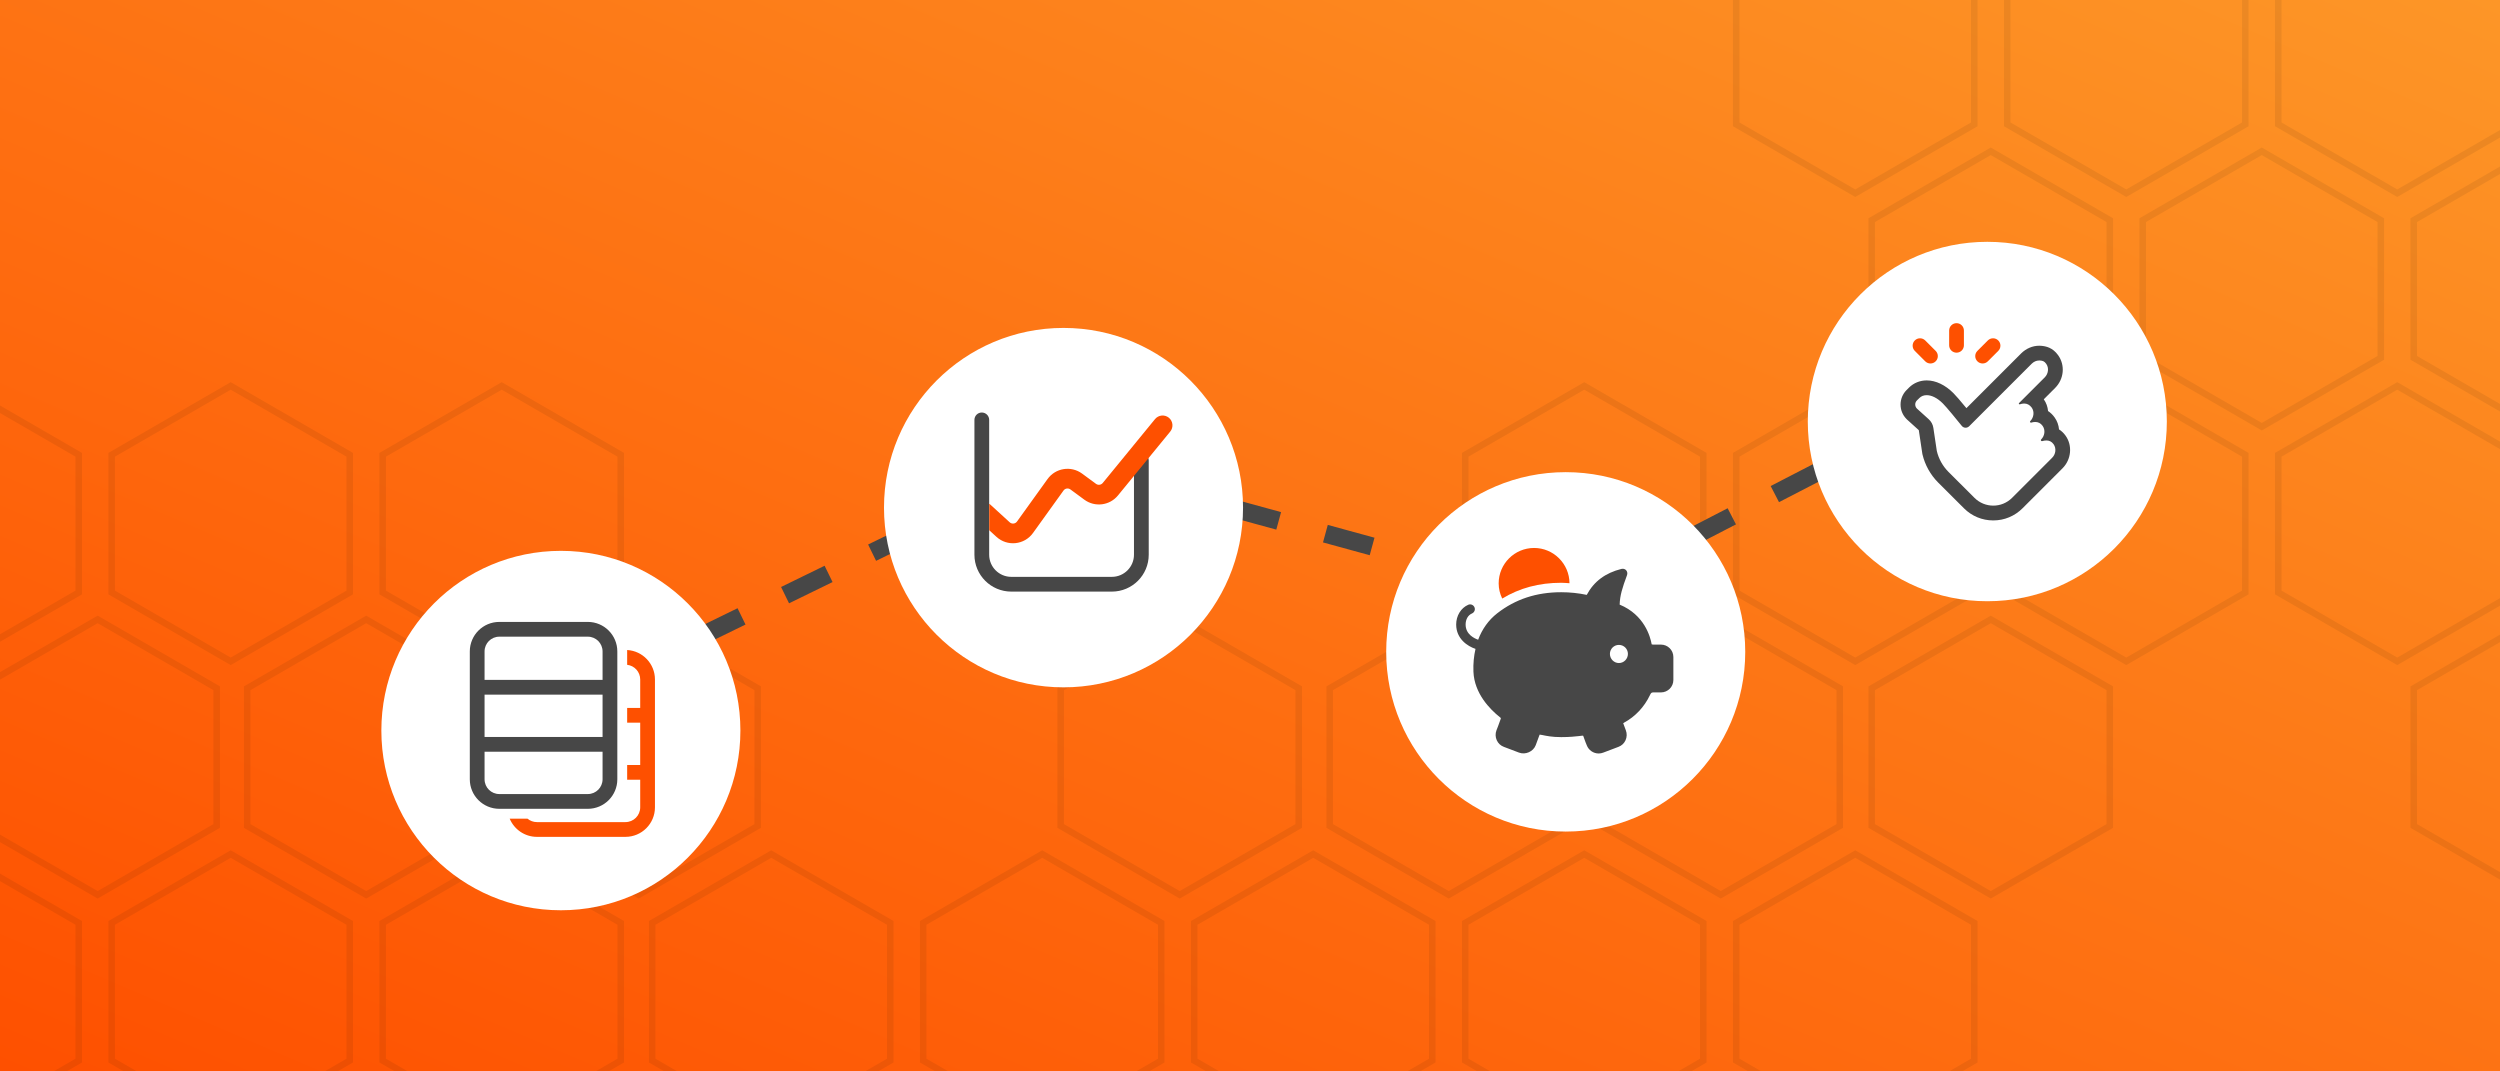 <svg width="413" height="177" viewBox="0 0 413 177" fill="none" xmlns="http://www.w3.org/2000/svg">
<g clip-path="url(#clip0_4634_49029)">
<rect width="413" height="177" fill="url(#paint0_linear_4634_49029)"/>
<g opacity="0.07" clip-path="url(#clip1_4634_49029)">
<path d="M326.688 -2.514V20.855L306.487 32.54L286.286 20.855V-2.514L306.487 -14.199L326.688 -2.514ZM287.36 20.235L306.487 31.298L325.613 20.235V-1.892L306.487 -12.957L287.36 -1.892V20.235Z" fill="black"/>
<path d="M349.073 36.059V59.428L328.872 71.113L308.671 59.428V36.059L328.872 24.374L349.073 36.059ZM309.745 58.807L328.872 69.87L347.999 58.807V36.68L328.872 25.617L309.745 36.68V58.807Z" fill="black"/>
<path d="M371.458 -2.514V20.855L351.257 32.54L331.056 20.855V-2.514L351.257 -14.199L371.458 -2.514ZM332.13 20.235L351.257 31.298L370.384 20.235V-1.892L351.257 -12.957L332.13 -1.892V20.235Z" fill="black"/>
<path d="M416.229 20.855L396.023 32.54L375.832 20.855V-2.514L396.023 -14.199L416.224 -2.514L416.229 20.855ZM415.155 -1.892L396.023 -12.957L376.906 -1.892V20.235L396.023 31.298L415.15 20.235L415.155 -1.892Z" fill="black"/>
<path d="M398.213 59.428V36.059L418.413 24.374L438.614 36.059V59.428L418.413 71.113L398.213 59.428ZM437.54 36.68L418.413 25.617L399.287 36.68V58.807L418.413 69.87L437.54 58.807V36.68Z" fill="black"/>
<path d="M393.844 36.059V59.428L373.643 71.113L353.442 59.428V36.059L373.643 24.374L393.844 36.059ZM354.516 58.807L373.643 69.87L392.77 58.807V36.68L373.643 25.617L354.516 36.68V58.807Z" fill="black"/>
<path d="M-26.86 74.819L-6.659 63.135L13.542 74.819V98.189L-6.659 109.873L-26.86 98.189V74.819ZM-25.786 97.568L-6.659 108.631L12.468 97.568V75.44L-6.659 64.376L-25.786 75.44V97.568Z" fill="black"/>
<path d="M58.312 74.819V98.189L38.111 109.873L17.91 98.189V74.819L38.111 63.135L58.312 74.819ZM18.985 97.568L38.111 108.631L57.239 97.568V75.44L38.111 64.376L18.985 75.44V97.568Z" fill="black"/>
<path d="M103.083 74.819V98.189L82.882 109.873L62.681 98.189V74.819L82.882 63.135L103.083 74.819ZM63.755 97.568L82.882 108.631L102.009 97.568V75.44L82.882 64.376L63.755 75.44V97.568Z" fill="black"/>
<path d="M40.296 136.761V113.392L60.496 101.703L80.696 113.392V136.761L60.495 148.446L40.296 136.761ZM79.622 114.014L60.495 102.95L41.368 114.014V136.14L60.495 147.204L79.622 136.14V114.014Z" fill="black"/>
<path d="M281.917 74.819V98.189L261.716 109.873L241.514 98.189V74.819L261.716 63.135L281.917 74.819ZM242.588 97.568L261.716 108.631L280.843 97.568V75.44L261.716 64.376L242.588 75.44V97.568Z" fill="black"/>
<path d="M219.129 136.761V113.392L239.326 101.703L259.527 113.387V136.757L239.326 148.446L219.129 136.761ZM258.458 114.014L239.326 102.95L220.199 114.014V136.14L239.326 147.204L258.453 136.14L258.458 114.014Z" fill="black"/>
<path d="M326.688 74.819V98.189L306.487 109.873L286.286 98.189V74.819L306.487 63.135L326.688 74.819ZM287.36 97.568L306.487 108.631L325.613 97.568V75.44L306.487 64.376L287.36 75.44V97.568Z" fill="black"/>
<path d="M308.671 136.761V113.392L328.872 101.703L349.073 113.387V136.757L328.872 148.442L308.671 136.761ZM347.999 114.013L328.872 102.95L309.745 114.013V136.14L328.872 147.203L347.999 136.14V114.013Z" fill="black"/>
<path d="M371.458 74.819V98.189L351.257 109.873L331.056 98.189V74.819L351.257 63.135L371.458 74.819ZM332.13 97.568L351.257 108.631L370.384 97.568V75.44L351.257 64.376L332.13 75.44V97.568Z" fill="black"/>
<path d="M416.229 98.189L396.023 109.873L375.832 98.189V74.819L396.023 63.135L416.224 74.819L416.229 98.189ZM415.155 75.44L396.023 64.376L376.906 75.44V97.568L396.023 108.631L415.15 97.568L415.155 75.44Z" fill="black"/>
<path d="M398.213 136.761V113.392L418.413 101.703L438.614 113.387V136.757L418.413 148.442L398.213 136.761ZM437.54 114.013L418.413 102.95L399.287 114.013V136.14L418.413 147.203L437.54 136.14V114.013Z" fill="black"/>
<path d="M264.064 136.761V113.392L284.265 101.703L304.466 113.387V136.757L284.265 148.442L264.064 136.761ZM303.392 114.013L284.265 102.95L265.138 114.013V136.14L284.265 147.203L303.392 136.14V114.013Z" fill="black"/>
<path d="M174.685 136.761V113.392L194.886 101.703L215.088 113.387V136.757L194.886 148.442L174.685 136.761ZM214.014 114.013L194.886 102.95L175.759 114.013V136.14L194.886 147.203L214.014 136.14V114.013Z" fill="black"/>
<path d="M85.309 136.761V113.392L105.506 101.703L125.707 113.387V136.757L105.506 148.446L85.309 136.761ZM124.636 114.014L105.506 102.95L86.379 114.014V136.14L105.506 147.204L124.633 136.14L124.636 114.014Z" fill="black"/>
<path d="M-4.07 136.761V113.392L16.131 101.703L36.332 113.387V136.757L16.131 148.442L-4.07 136.761ZM35.258 114.013L16.131 102.95L-2.996 114.013V136.14L16.131 147.203L35.258 136.14V114.013Z" fill="black"/>
<path d="M-26.86 175.522V152.152L-6.659 140.467L13.542 152.152V175.522L-6.659 187.206L-26.86 175.522ZM12.468 152.773L-6.659 141.71L-25.786 152.773V174.9L-6.659 185.963L12.468 174.9V152.773Z" fill="black"/>
<path d="M17.91 175.522V152.152L38.111 140.467L58.312 152.152V175.522L38.111 187.206L17.91 175.522ZM57.239 152.773L38.111 141.71L18.985 152.773V174.9L38.111 185.963L57.239 174.9V152.773Z" fill="black"/>
<path d="M62.681 175.522V152.152L82.882 140.467L103.083 152.152V175.522L82.882 187.206L62.681 175.522ZM102.009 152.773L82.882 141.71L63.755 152.773V174.9L82.882 185.963L102.009 174.9V152.773Z" fill="black"/>
<path d="M107.201 175.522V152.152L127.402 140.467L147.606 152.152V175.522L127.405 187.206L107.201 175.522ZM146.532 152.773L127.405 141.71L108.278 152.773V174.9L127.405 185.963L146.532 174.9V152.773Z" fill="black"/>
<path d="M151.972 175.522V152.152L172.173 140.467L192.374 152.152V175.522L172.173 187.206L151.972 175.522ZM191.3 152.773L172.173 141.71L153.046 152.773V174.9L172.173 185.963L191.3 174.9V152.773Z" fill="black"/>
<path d="M196.744 175.522V152.152L216.945 140.467L237.146 152.152V175.522L216.945 187.206L196.744 175.522ZM236.072 152.773L216.945 141.71L197.818 152.773V174.9L216.945 185.963L236.072 174.9V152.773Z" fill="black"/>
<path d="M241.514 175.522V152.152L261.716 140.467L281.917 152.152V175.522L261.716 187.206L241.514 175.522ZM280.843 152.773L261.716 141.71L242.588 152.773V174.9L261.716 185.963L280.843 174.9V152.773Z" fill="black"/>
<path d="M286.286 175.522V152.152L306.487 140.467L326.688 152.152V175.522L306.487 187.206L286.286 175.522ZM325.613 152.773L306.487 141.71L287.36 152.773V174.9L306.487 185.963L325.613 174.9V152.773Z" fill="black"/>
</g>
<path d="M100.933 112.353L175.114 76.15L259.203 99.188L328.304 63.491" stroke="#474747" stroke-width="3" stroke-dasharray="8 8"/>
<g filter="url(#filter0_d_4634_49029)">
<ellipse cx="328.304" cy="61.636" rx="29.657" ry="29.688" fill="white"/>
<path d="M336.861 51.553C336.861 51.553 336.934 51.553 336.966 51.553C337.446 51.585 337.714 51.658 338.031 52.097C338.526 52.788 338.388 53.755 337.779 54.356L333.53 58.605C333.465 58.67 333.554 58.8 333.635 58.8C333.643 58.8 333.651 58.8 333.66 58.8C333.903 58.711 334.147 58.662 334.383 58.662C334.862 58.662 335.293 58.865 335.634 59.328C336.13 60.019 335.983 60.994 335.382 61.587C335.301 61.668 335.398 61.823 335.504 61.823C335.512 61.823 335.528 61.823 335.536 61.823C335.772 61.75 336 61.709 336.219 61.709C336.69 61.709 337.113 61.896 337.438 62.351C337.933 63.041 337.795 64.008 337.186 64.61C337.088 64.707 337.186 64.878 337.316 64.878C337.332 64.878 337.34 64.878 337.356 64.878C337.6 64.805 337.836 64.764 338.063 64.764C338.518 64.764 338.933 64.935 339.25 65.382C339.745 66.072 339.607 67.047 338.998 67.64L332.4 74.238C331.539 75.099 330.418 75.53 329.288 75.53C328.159 75.53 327.038 75.099 326.176 74.238L321.895 69.964C320.944 69.013 320.27 67.811 319.961 66.495L319.392 62.692C319.311 62.132 319.035 61.62 318.612 61.246L316.67 59.491C316.305 59.117 316.305 58.524 316.67 58.158L317.093 57.744C317.393 57.443 317.808 57.281 318.287 57.281C319.059 57.281 320.018 57.703 320.968 58.662C321.602 59.296 323.219 61.278 324.088 62.359C324.251 62.562 324.486 62.66 324.722 62.66C324.933 62.66 325.136 62.578 325.299 62.424L335.626 52.097C335.967 51.756 336.414 51.553 336.861 51.553ZM336.861 49.115C335.78 49.115 334.708 49.578 333.903 50.375L324.852 59.426C323.828 58.175 323.105 57.346 322.699 56.94C321.35 55.591 319.782 54.843 318.295 54.843C317.174 54.843 316.142 55.266 315.378 56.022L314.964 56.436C313.648 57.752 313.64 59.897 314.948 61.213L314.996 61.262L315.045 61.311L316.987 63.066L317.556 66.868L317.572 66.974L317.596 67.08C318.011 68.826 318.905 70.427 320.172 71.703L324.454 75.977C325.746 77.268 327.46 77.975 329.288 77.975C331.116 77.975 332.831 77.26 334.123 75.968L340.72 69.371C342.183 67.916 342.402 65.585 341.224 63.96C340.923 63.537 340.558 63.196 340.151 62.936C340.086 62.229 339.843 61.538 339.412 60.945C339.111 60.523 338.746 60.173 338.34 59.905C338.275 59.215 338.047 58.548 337.633 57.963L339.501 56.095C340.98 54.616 341.191 52.341 340.005 50.683C339.103 49.424 338.006 49.188 337.145 49.123C337.048 49.123 336.958 49.115 336.861 49.115Z" fill="#474747"/>
<path d="M322 46.606C322 45.933 322.546 45.388 323.219 45.388C323.892 45.388 324.438 45.933 324.438 46.606V49.044C324.438 49.717 323.892 50.263 323.219 50.263C322.546 50.263 322 49.717 322 49.044V46.606Z" fill="#FE5000"/>
<path d="M316.325 49.967C315.849 49.491 315.849 48.719 316.325 48.243C316.801 47.767 317.572 47.767 318.048 48.243L319.772 49.967C320.248 50.443 320.248 51.215 319.772 51.691C319.296 52.167 318.524 52.167 318.048 51.691L316.325 49.967Z" fill="#FE5000"/>
<path d="M328.39 48.243C328.866 47.767 329.637 47.767 330.113 48.243C330.589 48.719 330.589 49.491 330.113 49.967L328.39 51.691C327.914 52.166 327.142 52.166 326.666 51.691C326.19 51.215 326.19 50.443 326.666 49.967L328.39 48.243Z" fill="#FE5000"/>
</g>
<g filter="url(#filter1_d_4634_49029)">
<ellipse cx="175.693" cy="75.861" rx="29.657" ry="29.688" fill="white"/>
<path fill-rule="evenodd" clip-rule="evenodd" d="M162.193 60.147C162.866 60.147 163.412 60.692 163.412 61.365V83.639C163.412 85.659 165.049 87.296 167.068 87.296H183.676C185.695 87.296 187.332 85.659 187.332 83.639V68.077C187.332 67.404 187.878 66.859 188.551 66.859C189.224 66.859 189.77 67.404 189.77 68.077V83.639C189.77 87.005 187.042 89.733 183.676 89.733H167.068C163.703 89.733 160.975 87.005 160.975 83.639V61.365C160.975 60.692 161.52 60.147 162.193 60.147Z" fill="#474747"/>
<path fill-rule="evenodd" clip-rule="evenodd" d="M193.323 63.297C193.891 62.602 193.789 61.579 193.095 61.01C192.4 60.442 191.377 60.544 190.808 61.238L182.17 71.791C181.897 72.126 181.409 72.187 181.06 71.931L178.76 70.238C176.938 68.898 174.373 69.303 173.054 71.139L168.009 78.157C167.725 78.552 167.16 78.611 166.801 78.283L163.465 75.234L163.418 75.286V79.594L164.609 80.682C166.404 82.323 169.229 82.029 170.648 80.054L175.693 73.036C175.956 72.669 176.469 72.588 176.834 72.856L179.134 74.549C180.876 75.83 183.316 75.523 184.685 73.85L193.323 63.297Z" fill="#FE5000"/>
</g>
<g filter="url(#filter2_d_4634_49029)">
<ellipse cx="92.657" cy="112.688" rx="29.657" ry="29.688" fill="white"/>
<path fill-rule="evenodd" clip-rule="evenodd" d="M97.107 97.178H82.487C81.141 97.178 80.05 98.27 80.05 99.616V120.741C80.05 122.087 81.141 123.178 82.487 123.178H97.107C98.453 123.178 99.544 122.087 99.544 120.741V99.616C99.544 98.27 98.453 97.178 97.107 97.178ZM82.487 94.741C79.795 94.741 77.612 96.924 77.612 99.616V120.741C77.612 123.433 79.795 125.616 82.487 125.616H97.107C99.799 125.616 101.982 123.433 101.982 120.741V99.616C101.982 96.924 99.799 94.741 97.107 94.741H82.487Z" fill="#474747"/>
<path fill-rule="evenodd" clip-rule="evenodd" d="M100.248 106.754H79.492V104.316H100.248V106.754Z" fill="#474747"/>
<path fill-rule="evenodd" clip-rule="evenodd" d="M100.248 116.185H79.492V113.747H100.248V116.185Z" fill="#474747"/>
<path d="M84.2 127.241C84.933 129.007 86.674 130.249 88.705 130.249H103.324C106.017 130.249 108.199 128.066 108.199 125.374V104.249C108.199 101.651 106.168 99.528 103.607 99.382V101.827C104.82 101.967 105.762 102.998 105.762 104.249V108.949H103.607V111.386H105.762V118.38H103.607V120.817H105.762V125.374C105.762 126.72 104.671 127.811 103.324 127.811H88.705C88.108 127.811 87.562 127.597 87.138 127.241H84.2Z" fill="#FE5000"/>
</g>
<g filter="url(#filter3_d_4634_49029)">
<ellipse cx="258.657" cy="99.688" rx="29.657" ry="29.688" fill="white"/>
<path d="M268.079 85.96C268.009 85.957 267.93 85.966 267.86 85.984C265.206 86.651 263.317 88.047 262.131 90.274C260.76 89.985 259.359 89.835 257.915 89.835C253.807 89.835 250.34 90.984 247.336 93.321C245.907 94.433 244.85 95.923 244.191 97.684C243.573 97.468 242.12 96.803 242.12 95.173C242.12 94.329 242.513 93.629 243.168 93.345C243.564 93.175 243.753 92.718 243.582 92.322C243.411 91.925 242.951 91.737 242.558 91.907C241.343 92.431 240.56 93.72 240.56 95.173C240.56 97.547 242.467 98.772 243.753 99.195C243.485 100.368 243.357 101.63 243.411 102.973C243.564 106.584 246.16 109.183 247.75 110.457C247.97 110.624 247.963 110.618 247.896 110.822C247.656 111.556 247.226 112.617 247.214 112.65C247.013 113.18 247.031 113.765 247.263 114.283C247.494 114.801 247.903 115.179 248.433 115.38L250.943 116.331C252.007 116.736 253.296 116.166 253.698 115.112C253.698 115.112 254.012 114.253 254.283 113.528C254.31 113.455 254.338 113.397 254.356 113.357C254.466 113.372 254.633 113.397 254.795 113.43C255.425 113.561 256.379 113.772 257.915 113.772C259.295 113.772 260.218 113.668 260.84 113.601C261.129 113.57 261.348 113.528 261.522 113.528C261.534 113.552 261.556 113.586 261.571 113.625C261.821 114.378 262.128 115.112 262.131 115.112C262.439 115.932 263.228 116.477 264.106 116.477C264.365 116.477 264.621 116.422 264.861 116.331L267.372 115.38C267.902 115.179 268.311 114.801 268.542 114.283C268.774 113.765 268.792 113.174 268.591 112.65L268.201 111.602C268.186 111.563 268.173 111.541 268.152 111.505C268.152 111.505 268.167 111.453 268.298 111.383C270.142 110.38 271.626 108.808 272.564 106.849C272.738 106.483 272.811 106.386 273.125 106.386H274.392C275.519 106.386 276.44 105.466 276.44 104.338V100.536C276.44 99.406 275.519 98.488 274.392 98.488H273.125C272.991 98.488 272.905 98.458 272.856 98.44C272.637 97.184 271.653 93.568 267.567 91.883C267.613 90.375 267.997 89.144 268.786 87.008C268.886 86.737 268.832 86.42 268.64 86.203C268.493 86.042 268.289 85.966 268.079 85.96ZM267.445 98.537C268.268 98.537 268.932 99.201 268.932 100.024C268.932 100.847 268.268 101.535 267.445 101.535C266.619 101.535 265.958 100.85 265.958 100.024C265.958 99.201 266.619 98.537 267.445 98.537Z" fill="#474747"/>
<path d="M253.43 82.523C250.203 82.523 247.58 85.146 247.58 88.373C247.58 89.253 247.784 90.097 248.165 90.883C251.023 89.15 254.228 88.275 257.915 88.275C258.375 88.275 258.823 88.321 259.28 88.349C259.262 85.137 256.645 82.523 253.43 82.523Z" fill="#FE5000"/>
</g>
</g>
<defs>
<filter id="filter0_d_4634_49029" x="274.646" y="15.948" width="107.314" height="107.376" filterUnits="userSpaceOnUse" color-interpolation-filters="sRGB">
<feFlood flood-opacity="0" result="BackgroundImageFix"/>
<feColorMatrix in="SourceAlpha" type="matrix" values="0 0 0 0 0 0 0 0 0 0 0 0 0 0 0 0 0 0 127 0" result="hardAlpha"/>
<feOffset dy="8"/>
<feGaussianBlur stdDeviation="12"/>
<feColorMatrix type="matrix" values="0 0 0 0 0 0 0 0 0 0 0 0 0 0 0 0 0 0 0.15 0"/>
<feBlend mode="normal" in2="BackgroundImageFix" result="effect1_dropShadow_4634_49029"/>
<feBlend mode="normal" in="SourceGraphic" in2="effect1_dropShadow_4634_49029" result="shape"/>
</filter>
<filter id="filter1_d_4634_49029" x="122.036" y="30.174" width="107.314" height="107.376" filterUnits="userSpaceOnUse" color-interpolation-filters="sRGB">
<feFlood flood-opacity="0" result="BackgroundImageFix"/>
<feColorMatrix in="SourceAlpha" type="matrix" values="0 0 0 0 0 0 0 0 0 0 0 0 0 0 0 0 0 0 127 0" result="hardAlpha"/>
<feOffset dy="8"/>
<feGaussianBlur stdDeviation="12"/>
<feColorMatrix type="matrix" values="0 0 0 0 0 0 0 0 0 0 0 0 0 0 0 0 0 0 0.15 0"/>
<feBlend mode="normal" in2="BackgroundImageFix" result="effect1_dropShadow_4634_49029"/>
<feBlend mode="normal" in="SourceGraphic" in2="effect1_dropShadow_4634_49029" result="shape"/>
</filter>
<filter id="filter2_d_4634_49029" x="39" y="67" width="107.314" height="107.376" filterUnits="userSpaceOnUse" color-interpolation-filters="sRGB">
<feFlood flood-opacity="0" result="BackgroundImageFix"/>
<feColorMatrix in="SourceAlpha" type="matrix" values="0 0 0 0 0 0 0 0 0 0 0 0 0 0 0 0 0 0 127 0" result="hardAlpha"/>
<feOffset dy="8"/>
<feGaussianBlur stdDeviation="12"/>
<feColorMatrix type="matrix" values="0 0 0 0 0 0 0 0 0 0 0 0 0 0 0 0 0 0 0.15 0"/>
<feBlend mode="normal" in2="BackgroundImageFix" result="effect1_dropShadow_4634_49029"/>
<feBlend mode="normal" in="SourceGraphic" in2="effect1_dropShadow_4634_49029" result="shape"/>
</filter>
<filter id="filter3_d_4634_49029" x="205" y="54" width="107.314" height="107.376" filterUnits="userSpaceOnUse" color-interpolation-filters="sRGB">
<feFlood flood-opacity="0" result="BackgroundImageFix"/>
<feColorMatrix in="SourceAlpha" type="matrix" values="0 0 0 0 0 0 0 0 0 0 0 0 0 0 0 0 0 0 127 0" result="hardAlpha"/>
<feOffset dy="8"/>
<feGaussianBlur stdDeviation="12"/>
<feColorMatrix type="matrix" values="0 0 0 0 0 0 0 0 0 0 0 0 0 0 0 0 0 0 0.15 0"/>
<feBlend mode="normal" in2="BackgroundImageFix" result="effect1_dropShadow_4634_49029"/>
<feBlend mode="normal" in="SourceGraphic" in2="effect1_dropShadow_4634_49029" result="shape"/>
</filter>
<linearGradient id="paint0_linear_4634_49029" x1="0" y1="177" x2="128.172" y2="-122.069" gradientUnits="userSpaceOnUse">
<stop stop-color="#FE5000"/>
<stop offset="1" stop-color="#FD9627"/>
</linearGradient>
<clipPath id="clip0_4634_49029">
<rect width="413" height="177" fill="white"/>
</clipPath>
<clipPath id="clip1_4634_49029">
<rect width="537" height="538" fill="white" transform="matrix(-1 0 0 1 461 -173)"/>
</clipPath>
</defs>
</svg>
